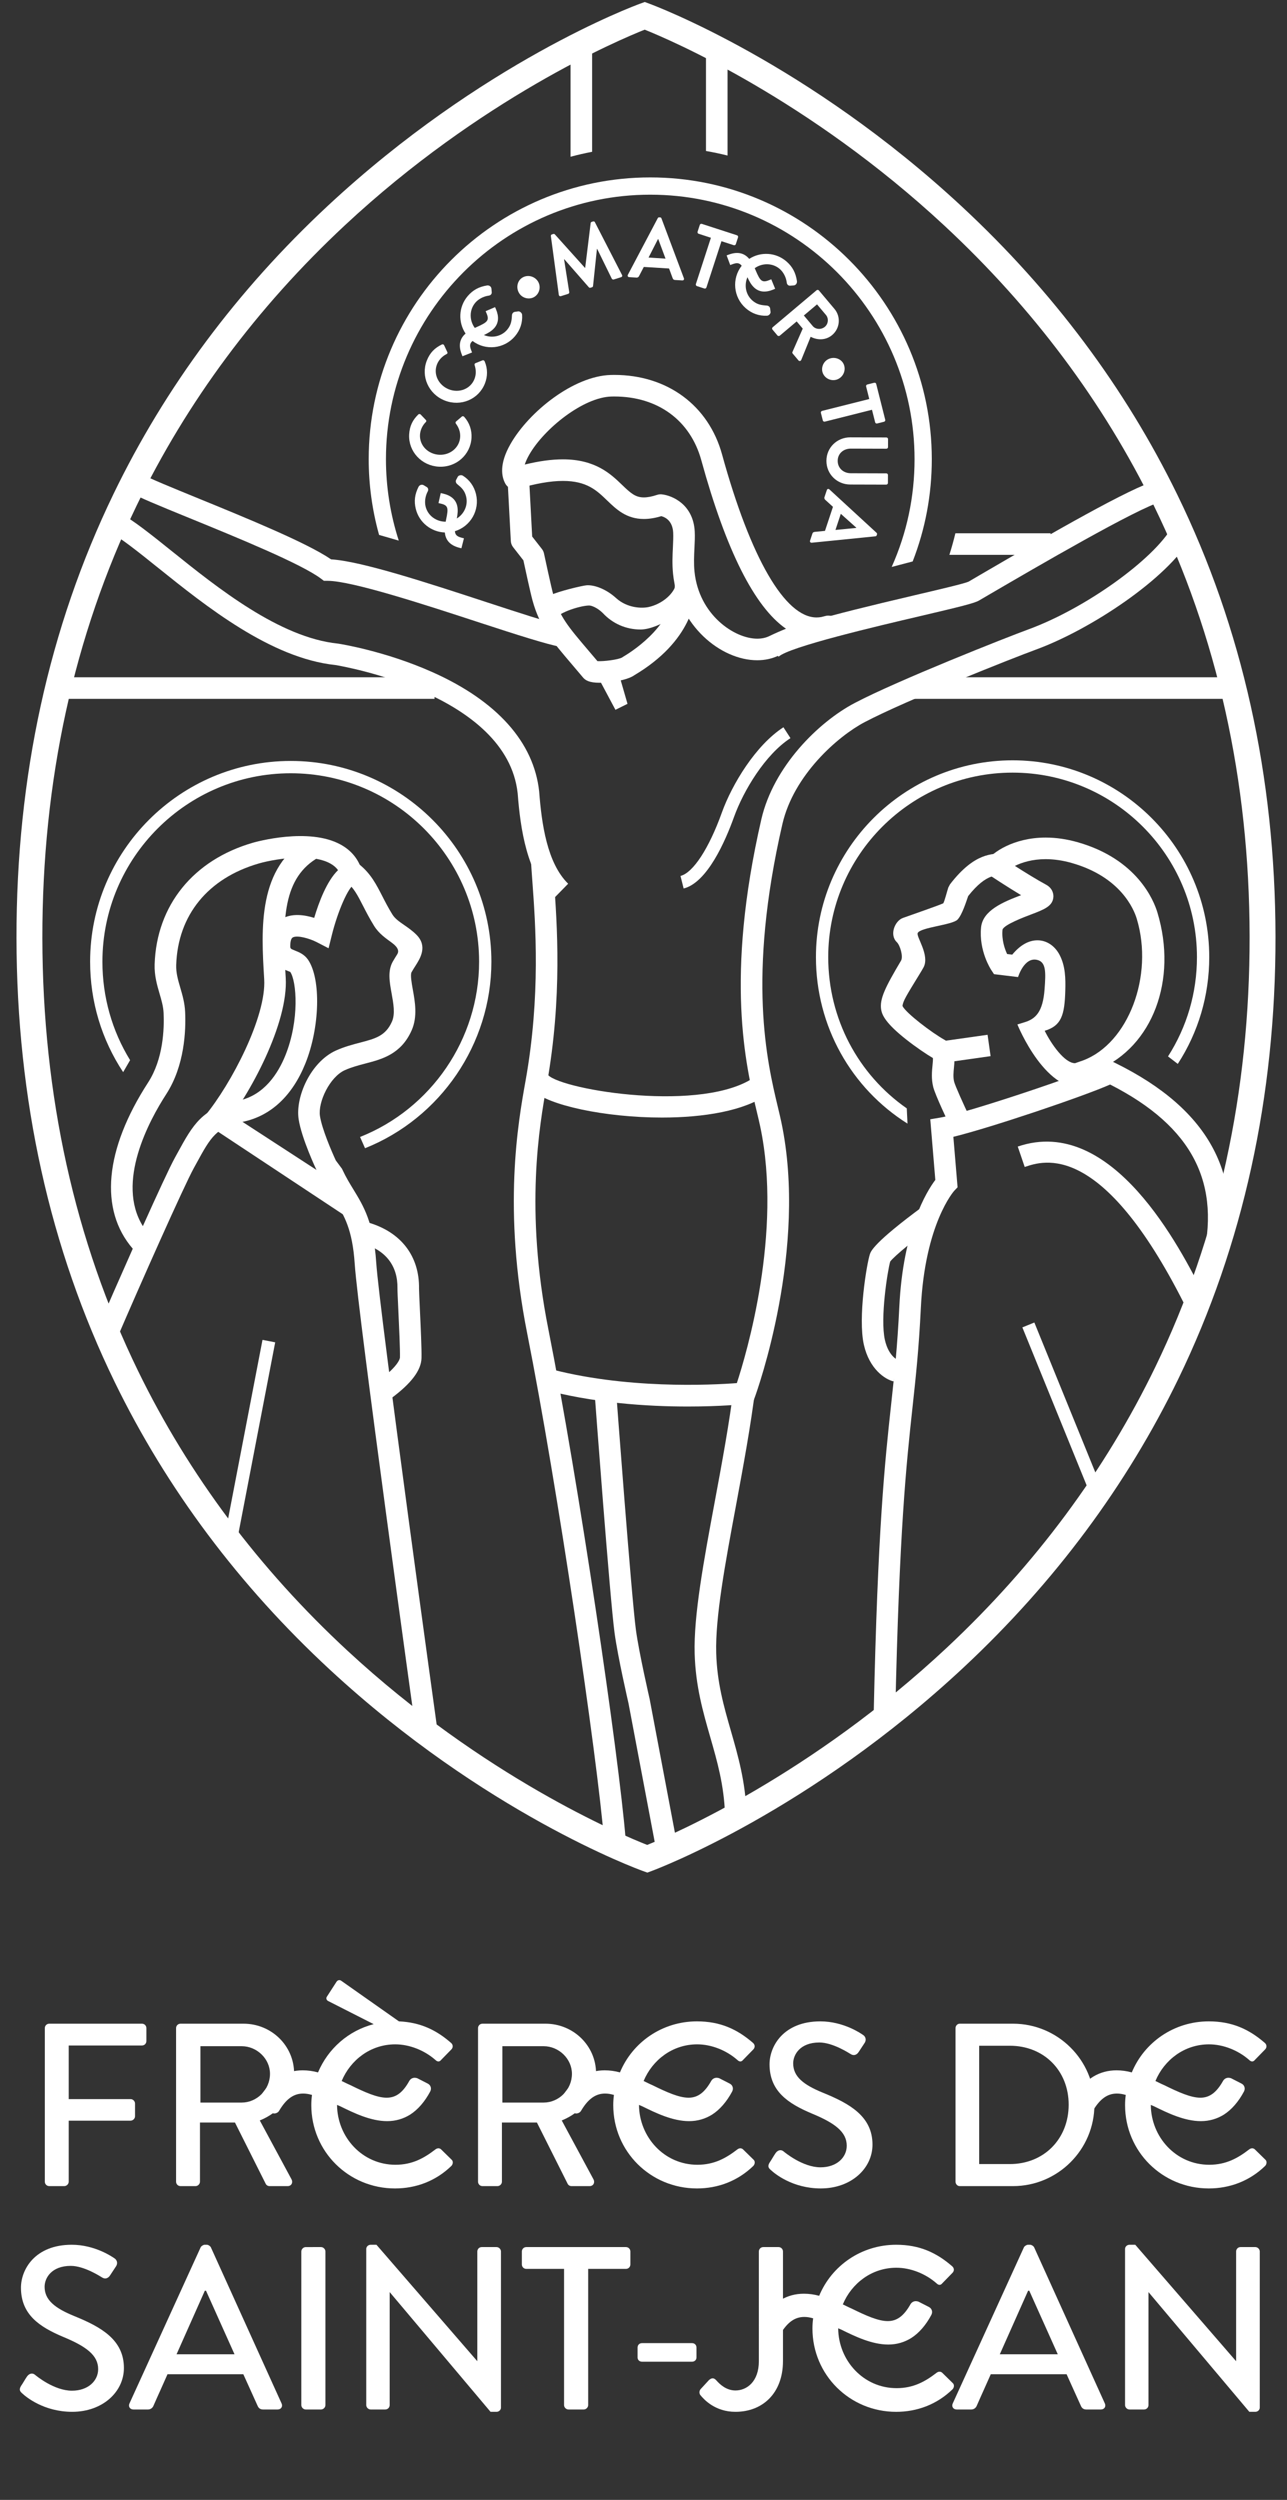<?xml version="1.0" encoding="utf-8"?>
<!-- Generator: Adobe Illustrator 16.0.0, SVG Export Plug-In . SVG Version: 6.00 Build 0)  -->
<!DOCTYPE svg PUBLIC "-//W3C//DTD SVG 1.1//EN" "http://www.w3.org/Graphics/SVG/1.1/DTD/svg11.dtd">
<svg version="1.1" id="Calque_1" xmlns="http://www.w3.org/2000/svg" xmlns:xlink="http://www.w3.org/1999/xlink" x="0px" y="0px"
	 width="192.76px" height="374.17px" viewBox="0 0 192.76 374.17" enable-background="new 0 0 192.76 374.17" xml:space="preserve">
<rect x="0" y="0" width="192.76" height="374.17" fill="#333333" stroke="none"/>
<g>
	<g>
		<g>
			<path fill="#FFFFFF" d="M102.391,132.984l-0.469-1.879c1.885-0.47,4.256-4.097,6.186-9.462c1.539-4.281,5.084-10.111,9.23-12.789
				l1.053,1.628c-3.77,2.436-7.027,7.831-8.461,11.816C108.631,125.911,105.924,132.104,102.391,132.984z"/>
			<g>
				<path fill="#FFFFFF" d="M73.598,143.946c0-16.569-13.481-30.051-30.051-30.051c-16.568,0-30.049,13.481-30.049,30.051
					c0,5.97,1.73,11.665,4.947,16.527l1.039-1.794c-2.698-4.388-4.145-9.446-4.145-14.733c0-15.556,12.653-28.209,28.207-28.209
					c15.555,0,28.211,12.653,28.211,28.209c0,11.609-7.205,22.018-17.828,26.229l0.744,1.685
					C65.952,167.356,73.598,156.289,73.598,143.946z"/>
			</g>
			<g>
				<path fill="#FFFFFF" d="M181.113,143.256c0-16.241-13.211-29.456-29.451-29.456c-16.242,0-29.455,13.215-29.455,29.456
					c0,10.353,5.293,19.631,13.713,24.921l-0.109-2.28c-7.258-5.054-11.764-13.391-11.764-22.641
					c0-15.228,12.387-27.614,27.615-27.614c15.225,0,27.611,12.387,27.611,27.614c0,5.334-1.494,10.431-4.334,14.862l1.463,1.122
					C179.488,154.482,181.113,148.999,181.113,143.256z"/>
			</g>
			
				<rect x="36.516" y="200.452" transform="matrix(0.982 0.189 -0.189 0.982 41.343 -3.2)" fill="#FFFFFF" width="1.936" height="30.29"/>
			
				<rect x="145.532" y="209.978" transform="matrix(0.377 0.926 -0.926 0.377 294.493 -15.978)" fill="#FFFFFF" width="27.187" height="1.937"/>
			<g>
				<rect x="9.688" y="101.371" fill="#FFFFFF" width="55.393" height="3.229"/>
				<rect x="136.516" y="101.371" fill="#FFFFFF" width="47.246" height="3.229"/>
				<g>
					<path fill="#FFFFFF" d="M157.352,79.819h-14.258c-0.264,1.088-0.563,2.166-0.902,3.229h15.16V79.819z"/>
					<path fill="#FFFFFF" d="M108.969,7.547h-3.23v15.052c1.09,0.192,2.168,0.415,3.23,0.682V7.547z"/>
					<path fill="#FFFFFF" d="M88.684,7.111h-3.229v16.349c1.061-0.284,2.139-0.53,3.229-0.739V7.111z"/>
				</g>
				<path fill="#FFFFFF" d="M116.621,98.288l-2.236-2.329c1.826-1.755,9.061-3.692,22.645-6.876
					c3.471-0.813,7.402-1.734,8.033-2.022l1.67-0.978c10.85-6.328,22.734-13.161,26.428-14.132l0.82,3.123
					c-3.576,0.942-19.025,9.95-25.621,13.798l-1.725,1.007c-0.713,0.415-2.75,0.913-8.867,2.348
					C131.402,93.717,118.156,96.821,116.621,98.288z"/>
				<path fill="#FFFFFF" d="M108.592,271.584c-0.158-4.432-1.16-7.916-2.221-11.607c-1.076-3.742-2.189-7.609-2.328-12.459
					c-0.164-5.697,1.369-13.938,2.992-22.662c1.088-5.842,2.213-11.883,2.912-17.566l3.203,0.395
					c-0.711,5.783-1.844,11.873-2.939,17.764c-1.592,8.549-3.094,16.625-2.941,21.979c0.127,4.439,1.137,7.945,2.203,11.658
					c1.068,3.715,2.174,7.557,2.346,12.387L108.592,271.584z"/>
				<path fill="#FFFFFF" d="M83.843,96.783c-1.661-0.256-6.562-1.813-11.839-3.541c-8.132-2.662-19.266-6.309-22.955-6.309h-0.54
					l-0.43-0.323c-2.965-2.229-12.626-6.177-19.683-9.059c-4.863-1.984-7.662-3.14-8.672-3.764l1.7-2.746
					c0.829,0.513,4.405,1.974,8.192,3.521c7.313,2.988,16.341,6.675,19.973,9.16c4.512,0.262,14.534,3.543,23.417,6.452
					c4.729,1.549,9.198,3.011,10.596,3.226L83.843,96.783z"/>
				<path fill="#FFFFFF" d="M82.836,134.577c-3.922-3.841-4.891-10.471-5.299-15.816c-1.586-14.824-26.221-19.046-27.31-19.224
					c-9.675-1.018-19.407-8.824-26.518-14.528c-2.979-2.389-5.551-4.453-7.381-5.435l1.526-2.845
					c2.091,1.121,4.772,3.271,7.875,5.76c6.807,5.463,16.131,12.942,24.874,13.841l0.081,0.011c0.283,0.043,7.031,1.11,14.104,4.271
					c9.656,4.313,15.176,10.488,15.965,17.855c0.367,4.831,1.188,10.717,4.342,13.804L82.836,134.577z"/>
				<path fill="#FFFFFF" d="M90.492,275.605c-1.028-12.688-7.029-53.359-11.53-76.021c-3.692-18.581-1.366-31.574-0.247-37.817
					c2.275-12.707,1.488-23.457,1.018-29.881c-0.082-1.101-0.153-2.083-0.201-2.938l3.225-0.18c0.048,0.839,0.117,1.801,0.197,2.882
					c0.48,6.574,1.287,17.577-1.061,30.684c-1.081,6.051-3.336,18.639,0.236,36.619c4.518,22.756,10.548,63.625,11.582,76.391
					L90.492,275.605z"/>
				<path fill="#FFFFFF" d="M99.416,276.531"/>
				<path fill="#FFFFFF" d="M95.535,255.418"/>
				<path fill="#FFFFFF" d="M96.954,280.281l-0.667-0.24c-0.957-0.348-23.734-8.713-46.871-30.127
					c-13.599-12.582-24.441-27.064-32.229-43.043c-9.73-19.968-14.684-42.326-14.717-66.449
					c-0.033-24.127,4.855-46.497,14.533-66.493c7.742-16.002,18.545-30.514,32.107-43.135C72.192,9.319,94.943,0.889,95.9,0.541
					l0.667-0.244l0.665,0.247c0.959,0.354,23.73,8.898,46.861,30.4c13.598,12.637,24.439,27.131,32.227,43.076
					c9.732,19.931,14.684,42.184,14.717,66.138c0.033,23.958-4.857,46.223-14.531,66.18c-7.742,15.967-18.545,30.49-32.105,43.164
					c-23.076,21.566-45.823,30.176-46.781,30.531L96.954,280.281z M96.56,4.44c-3.933,1.562-24.566,10.316-44.921,29.295
					C38.457,46.028,27.964,60.148,20.449,75.704c-9.389,19.44-14.135,41.215-14.104,64.713c0.032,23.531,4.854,45.319,14.324,64.757
					c7.577,15.545,18.133,29.641,31.379,41.898c20.398,18.877,40.957,27.521,44.887,29.066c3.928-1.592,24.566-10.506,44.93-29.572
					c13.186-12.346,23.678-26.479,31.193-42.006c9.391-19.401,14.135-41.068,14.102-64.396c-0.031-23.363-4.85-45.046-14.322-64.443
					c-7.576-15.518-18.135-29.627-31.381-41.938C121.051,14.817,100.484,6.014,96.56,4.44z"/>
				<path fill="#FFFFFF" d="M97.039,25.172"/>
				<path fill="#FFFFFF" d="M103.02,210.521c-6.003,0-14.281-0.508-22.135-2.689l0.865-3.109
					c11.741,3.258,24.904,2.574,28.611,2.291c1.426-4.342,6.854-22.538,3.5-38.407c-0.135-0.641-0.307-1.354-0.496-2.15
					c-1.678-7.021-4.799-20.092,0.67-43.847c1.813-7.859,8.516-14.523,13.977-17.389c6.445-3.385,22.754-9.827,26.023-11.021
					c8.48-3.102,18.758-10.445,21.561-15.406l2.813,1.588c-3.502,6.197-15.07,13.855-23.266,16.851
					c-3.229,1.18-19.314,7.529-25.631,10.848c-4.031,2.115-10.641,7.922-12.328,15.255c-5.301,23.016-2.295,35.606-0.678,42.371
					c0.197,0.827,0.375,1.567,0.514,2.232c4.014,18.994-3.627,40.252-3.953,41.149l-0.346,0.943l-1,0.107
					C111.418,210.17,108.002,210.521,103.02,210.521z"/>
				<path fill="#FFFFFF" d="M99.148,167.27c-8.52,0-17.168-1.852-19.353-4.092l2.311-2.255c2.193,2.246,23.394,5.721,31.036,0.202
					l1.891,2.618C111.512,166.285,105.365,167.27,99.148,167.27z"/>
				<path fill="#FFFFFF" d="M106.129,255.576"/>
				<path fill="#FFFFFF" d="M134.086,256.512l-3.227-0.07c0.604-27.768,1.672-37.59,2.613-46.256
					c0.496-4.58,0.928-8.537,1.223-14.592c0.557-11.541,4.072-17.237,5.393-18.989l-0.756-9.078l1.465-0.246
					c3.982-0.667,22.172-6.792,24.721-8.172l0.732-0.396l0.748,0.368c14.336,7.041,19.609,17.131,16.119,30.847l-3.131-0.795
					c3.043-11.955-1.316-20.492-13.717-26.808c-4.094,1.809-17.873,6.459-23.48,7.829l0.631,7.553l-0.5,0.524
					c-0.035,0.038-4.391,4.906-5,17.519c-0.299,6.152-0.754,10.346-1.238,14.783C135.748,219.135,134.689,228.883,134.086,256.512z"
					/>
				<path fill="#FFFFFF" d="M178.201,196.768c-0.213-0.389-0.502-0.957-0.859-1.662c-12.324-24.374-21.01-21.411-23.865-20.438
					l-1.043-3.057c14.189-4.842,24.428,15.39,27.789,22.038c0.338,0.662,0.604,1.197,0.805,1.561L178.201,196.768z"/>
				<path fill="#FFFFFF" d="M133.818,206.76c-1.258-0.311-3.604-1.82-4.436-5.504c-0.898-4.037,0.424-12.08,0.91-13.548
					c0.145-0.424,0.574-1.721,7.99-7.175l1.912,2.602c-2.891,2.128-6.279,4.877-6.867,5.692c-0.389,1.367-1.52,8.469-0.793,11.723
					c0.582,2.582,2.043,3.07,2.104,3.09L133.818,206.76z"/>
				
					<rect x="143.055" y="153.505" transform="matrix(0.14 0.99 -0.99 0.14 279.856 -8.235)" fill="#FFFFFF" width="3.229" height="7.07"/>
				<path fill="#FFFFFF" d="M142.436,168.861c-0.391-0.814-2.355-4.944-2.662-6.162c-0.307-1.217-0.195-2.358-0.105-3.272
					c0.031-0.335,0.08-0.812,0.059-1.064c-0.9-0.52-2.551-1.631-4.021-2.792c-3.014-2.378-3.568-3.596-3.719-4.391
					c-0.307-1.648,0.654-3.499,2.963-7.393c0.363-0.612-0.145-2.307-0.627-2.768c-1.158-1.105-0.283-3.201,0.908-3.626
					c1.191-0.426,5.316-1.857,6.043-2.189c0.189-0.281,0.543-1.713,0.758-2.368l0.254-0.476c3.75-4.877,6.457-4.505,7.908-4.652
					c0.105-0.01,0.199-0.02,0.289-0.032l0.461,3.196c-0.127,0.019-0.27,0.033-0.424,0.049c-1.018,0.103-2.709-0.371-5.516,3.202
					c-0.279,0.79-0.898,2.797-1.594,3.521c-0.775,0.807-5.611,1.159-5.965,2.017c-0.232,0.566,1.826,3.304,0.885,5.114
					c-0.133,0.255-0.367,0.637-0.689,1.165c-1.844,3.007-2.42,3.914-2.469,4.641c0.512,1.049,4.385,3.994,6.271,5.043
					c1.744,0.97,1.559,2.861,1.438,4.115c-0.072,0.735-0.145,1.498,0.023,2.168c0.152,0.604,1.361,3.304,2.443,5.562
					L142.436,168.861z"/>
				<path fill="#FFFFFF" d="M163.006,162.686c-6.242,1.556-10.627-9.354-10.627-9.354s0.75-0.217,1.029-0.313
					c1.695-0.5,2.791-1.537,3.043-4.957c0.189-2.552,0.24-4.057-1.098-4.387c-1.961-0.486-2.873,2.567-2.873,2.567l-3.602-0.435
					l-0.412-0.622c-0.076-0.116-1.873-2.88-1.527-6.377c0.256-2.568,3.373-3.829,5.996-4.823c-2.221-1.339-4.521-2.86-4.652-2.946
					l-1.357-0.897l0.908-1.351c0.754-1.119,3.893-3.429,8.781-3.429c1.557,0,3.176,0.236,4.813,0.704
					c8.881,2.533,11.371,8.689,11.924,10.514c3.051,10.107-0.746,20.089-8.85,23.51C164.502,160.09,164.563,162.297,163.006,162.686
					z M156.467,154.282c0.967,1.967,2.986,4.853,4.549,4.853l1.215-0.422c6.756-2.545,10.609-12.655,8.027-21.196
					c-0.43-1.432-2.41-6.26-9.717-8.344c-1.348-0.386-2.668-0.58-3.926-0.58c-2.012,0-3.566,0.496-4.611,1.011
					c1.41,0.898,3.305,2.076,4.656,2.803c1.104,0.593,1.129,1.56,1.111,1.841c-0.092,1.398-1.416,1.899-3.424,2.657
					c-0.982,0.371-3.975,1.503-4.195,2.236c-0.15,1.535,0.336,2.901,0.686,3.652l0.768,0.092c1.188-1.426,2.457-2.146,3.781-2.146
					c1.352,0,2.584,0.809,3.299,2.161c0.896,1.693,0.916,3.579,0.867,5.369C159.451,151.982,158.955,153.535,156.467,154.282z"/>
				<g>
					<path fill="#FFFFFF" d="M58.561,209.314l-1.936-2.586l0.089-0.066c3.126-2.318,3.189-3.428,3.189-3.473
						c0.032-1.221-0.129-4.648-0.245-7.15c-0.088-1.869-0.134-2.863-0.127-3.207c0.053-3.381-1.758-5.712-5.229-6.735l0.91-3.099
						c4.873,1.435,7.623,5.037,7.548,9.886c-0.004,0.26,0.061,1.654,0.123,3.002c0.127,2.695,0.283,6.049,0.248,7.383
						c-0.045,1.818-1.516,3.775-4.492,5.986L58.561,209.314z"/>
					<polygon fill="#FFFFFF" points="51.424,181.8 32.385,169.208 34.145,166.5 52.538,178.448 					"/>
					<path fill="#FFFFFF" d="M17.449,200.5l-2.968-1.273c1.364-3.176,3.395-7.816,5.404-12.327
						c-5.032-5.827-4.224-14.815,2.302-24.884c2.271-3.506,2.425-8.025,2.315-10.408c-0.044-0.963-0.313-1.89-0.601-2.871
						c-0.372-1.275-0.796-2.721-0.74-4.41c0.29-8.826,5.805-15.629,14.752-18.201c0.336-0.097,8.35-2.355,13.133,0.301
						c1.619,0.897,2.688,2.229,3.18,3.955l0.469,1.646l-1.67,0.372c-0.836,0.36-2.432,3.961-3.322,7.55l-0.491,1.983l-1.813-0.938
						c-1.031-0.526-2.895-1.069-3.559-0.678c-0.29,0.171-0.35,0.769-0.361,1.106c-0.018,0.57-0.018,0.57,0.689,0.849
						c0.595,0.235,1.41,0.556,1.97,1.375c1.962,2.872,1.777,10.124-0.397,15.521c-1.953,4.847-5.189,7.868-9.361,8.735
						c-4.016,0.835-4.768,2.211-7,6.291l-0.355,0.647C27.56,177.5,20.993,192.24,17.449,200.5z M45.033,128.36
						c-2.5,0-5.051,0.53-6.229,0.869c-7.645,2.197-12.17,7.738-12.414,15.202c-0.041,1.175,0.275,2.256,0.61,3.399
						c0.327,1.122,0.667,2.281,0.728,3.632c0.127,2.767-0.07,8.048-2.833,12.312c-2.548,3.931-7.571,13.18-3.498,19.749
						c2.134-4.744,4.034-8.853,4.797-10.237l0.352-0.642c2.386-4.361,3.7-6.763,9.178-7.903c3.87-0.806,5.955-4.131,7.021-6.781
						c2.133-5.289,1.683-11.094,0.729-12.488c-0.035-0.016-0.309-0.125-0.489-0.195c-0.917-0.361-2.821-1.111-2.733-3.953
						c0.069-2.224,1.101-3.289,1.953-3.79c1.516-0.892,3.441-0.593,4.854-0.15c0.705-2.367,1.897-5.526,3.571-7.146
						c-0.285-0.392-0.666-0.72-1.149-0.987C48.289,128.587,46.671,128.36,45.033,128.36z"/>
				</g>
				<g>
					<path fill="#FFFFFF" d="M97.391,26.554c-23.252,0-42.17,18.919-42.17,42.173c0,3.819,0.522,7.633,1.556,11.337l2.948,0.853
						c-1.274-3.946-1.92-8.044-1.92-12.189c0-21.829,17.758-39.589,39.586-39.589c21.826,0,39.586,17.76,39.586,39.589
						c0,5.628-1.152,11.05-3.426,16.13l3.145-0.824c1.9-4.874,2.863-10.023,2.863-15.306
						C139.559,45.473,120.643,26.554,97.391,26.554z"/>
				</g>
				<path fill="#FFFFFF" d="M98.38,277.383l-4.245-22.436c-0.051-0.223-1.607-6.98-2.09-10.547
					c-0.692-5.129-2.895-34.658-2.986-35.912l3.219-0.24c0.023,0.307,2.287,30.686,2.968,35.721
					c0.462,3.418,2.034,10.248,2.05,10.314l4.257,22.498L98.38,277.383z"/>
			</g>
			<path fill="#FFFFFF" d="M62.367,259.762c-0.357-2.563-8.725-62.859-9.238-70.582c-0.348-5.201-1.559-7.182-2.959-9.474
				c-0.568-0.93-1.155-1.89-1.728-3.1l-0.997-1.389c-0.092-0.194-2.275-4.818-2.715-7.688c-0.516-3.361,1.811-8.59,5.583-10.29
				c1.274-0.573,2.521-0.9,3.622-1.187c2.299-0.602,3.819-0.999,4.774-3.155c0.499-1.134,0.218-2.693-0.055-4.201
				c-0.315-1.735-0.609-3.375,0.172-4.763c0.231-0.411,0.472-0.777,0.679-1.115c0.251-0.408,0.2-0.963-0.791-1.695
				c-0.892-0.661-1.946-1.347-2.699-2.564c-0.68-1.1-1.189-2.091-1.635-2.965c-0.814-1.59-1.4-2.737-2.559-3.672l2.03-2.511
				c1.69,1.364,2.521,2.991,3.402,4.711c0.439,0.86,0.895,1.749,1.506,2.737c0.399,0.645,1.044,1.09,1.79,1.605
				c0.571,0.395,1.218,0.842,1.805,1.428c1.742,1.731,0.572,3.565-0.127,4.663c-0.185,0.287-0.387,0.604-0.586,0.959
				c-0.213,0.379,0.021,1.668,0.189,2.608c0.324,1.8,0.729,4.039-0.168,6.08c-1.588,3.582-4.416,4.321-6.912,4.974
				c-1.025,0.268-2.085,0.544-3.114,1.008c-2.253,1.015-4.032,4.785-3.715,6.857c0.293,1.921,1.754,5.318,2.374,6.65l0.93,1.249
				l0.07,0.149c0.52,1.117,1.082,2.039,1.628,2.93c1.556,2.546,3.025,4.952,3.425,10.944c0.508,7.609,9.129,69.727,9.216,70.354
				L62.367,259.762z"/>
			<path fill="#FFFFFF" d="M33.204,169.05l-2.49-2.054c3.927-4.761,9.195-14.837,8.856-20.436
				c-0.457-7.519-1.023-16.875,6.706-21.133l1.558,2.828c-5.514,3.038-5.568,9.421-5.041,18.108
				C43.2,153.09,37.486,163.859,33.204,169.05z"/>
			<path fill="#FFFFFF" d="M82.752,89.084"/>
			<polygon fill="#FFFFFF" points="92.176,106.241 89.357,100.953 92.457,100.057 93.984,105.345 			"/>
			<g>
				<path fill="#FFFFFF" d="M89.793,102.191c-1.56,0-2.131-0.377-2.488-0.807c-0.593-0.705-1.141-1.351-1.646-1.944
					c-3.104-3.643-4.813-5.65-5.888-9.523c-0.325-1.165-1.124-4.857-1.378-6.045l-1.545-1.98c-0.204-0.261-0.322-0.578-0.34-0.908
					l-0.535-10.076l3.225-0.172l0.508,9.571l1.463,1.871c0.149,0.194,0.254,0.419,0.305,0.657c0.012,0.049,1.055,4.944,1.408,6.217
					c0.884,3.188,2.248,4.788,5.234,8.295c0.428,0.5,0.881,1.033,1.365,1.609c0.92,0.06,3.139-0.22,3.697-0.551
					c0.061-0.049,0.078-0.059,0.145-0.099c1.853-1.097,7.891-5.131,7.744-10.978l3.227-0.083c0.063,2.459-0.717,8.712-9.253,13.797
					c-0.895,0.635-2.497,0.924-3.711,1.056C90.729,102.163,90.223,102.191,89.793,102.191z"/>
				<path fill="#FFFFFF" d="M95.951,94.221c-2.167,0-4.164-0.852-5.662-2.459c-0.148-0.148-0.932-0.895-1.835-1.109
					c-0.701-0.167-4.088,0.656-5.383,1.915l-0.646-3.475c1.26-0.607,4.79-1.438,5.419-1.489c1.115-0.09,2.895,0.52,4.424,1.907
					c1.676,1.521,3.869,1.572,4.888,1.344c1.883-0.42,3.589-1.786,4.06-3.251l3.075,0.988
					C103.465,91.156,98.577,94.221,95.951,94.221z"/>
			</g>
			<path fill="#FFFFFF" d="M113.408,98.823L113.408,98.823c-5.457,0-11.822-5.203-12.603-12.948
				c-0.146-1.44-0.078-2.803-0.019-4.005c0.037-0.787,0.072-1.531,0.041-2.154c-0.096-1.807-1.232-2.319-1.779-2.46
				c-0.947,0.285-1.807,0.423-2.617,0.423c-2.622,0-4.144-1.468-5.486-2.761c-1.566-1.511-3.045-2.936-6.633-2.936
				c-1.85,0-4.122,0.395-6.751,1.176c-0.729,0.216-1.505-0.104-1.872-0.766c-0.588-1.062-0.932-2.953,0.766-5.927
				c2.785-4.876,9.486-10.194,15.025-10.342c0.176-0.005,0.35-0.008,0.525-0.008c7.938,0,14.121,4.563,16.143,11.91
				c4.266,15.503,9.424,24.394,14.152,24.392c0.232,0,0.469-0.021,0.705-0.062c0.439-0.115,0.689-0.174,0.689-0.174
				c0.84-0.19,1.691,0.318,1.916,1.156c0.227,0.837-0.248,1.701-1.074,1.96c-0.271,0.084-0.547,0.155-0.818,0.209
				c-1.188,0.316-4.148,1.179-7.098,2.611C115.658,98.586,114.578,98.823,113.408,98.823z M98.938,73.982
				c0.053,0,0.107,0.003,0.16,0.008c1.62,0.163,4.74,1.534,4.955,5.555c0.041,0.786,0,1.61-0.043,2.483
				c-0.055,1.143-0.113,2.323,0.008,3.521c0.652,6.469,5.967,10.045,9.391,10.045l0,0c0.676,0,1.281-0.127,1.803-0.381
				c0.852-0.413,1.697-0.782,2.51-1.106c-4.715-3.267-8.967-11.711-12.686-25.226c-1.643-5.971-6.514-9.537-13.029-9.537
				c-0.146,0-0.292,0.003-0.439,0.006c-4.19,0.113-10.059,4.777-12.307,8.717c-0.331,0.58-0.54,1.065-0.664,1.465
				c2.139-0.523,4.023-0.779,5.717-0.779c4.892,0,7.193,2.22,8.875,3.84c1.266,1.221,1.984,1.857,3.244,1.857
				c0.561,0,1.232-0.129,1.993-0.384C98.59,74.01,98.762,73.982,98.938,73.982z"/>
		</g>
		<g>
			<path fill="#FFFFFF" d="M63.786,62.862l-0.778-0.815c-0.099-0.106-0.254-0.114-0.364-0.006c-0.835,0.819-1.298,1.722-1.364,3
				c-0.13,2.531,1.854,4.678,4.449,4.811c2.594,0.137,4.761-1.796,4.891-4.327c0.06-1.126-0.287-2.234-1.1-3.141
				c-0.086-0.094-0.252-0.127-0.35-0.03l-0.87,0.739c-0.081,0.074-0.103,0.213-0.017,0.319c0.414,0.554,0.678,1.214,0.641,1.974
				c-0.084,1.619-1.521,2.764-3.143,2.682c-1.635-0.087-2.961-1.361-2.879-2.981c0.037-0.708,0.359-1.401,0.868-1.909
				C63.879,63.081,63.885,62.955,63.786,62.862z"/>
			<path fill="#FFFFFF" d="M72.625,57.406c0.415-1.05,0.442-2.212-0.039-3.329c-0.053-0.115-0.199-0.201-0.324-0.141l-1.06,0.425
				c-0.102,0.044-0.164,0.168-0.116,0.296c0.215,0.658,0.255,1.369-0.025,2.075c-0.596,1.511-2.322,2.137-3.834,1.541
				c-1.521-0.601-2.371-2.232-1.775-3.741c0.261-0.661,0.787-1.216,1.43-1.534c0.135-0.056,0.181-0.175,0.117-0.296l-0.478-1.019
				c-0.06-0.133-0.204-0.191-0.343-0.123c-1.055,0.511-1.78,1.219-2.251,2.409c-0.932,2.358,0.264,5.026,2.681,5.979
				C69.023,60.904,71.693,59.764,72.625,57.406z"/>
			<path fill="#FFFFFF" d="M80.102,44.394c0.76-0.528,0.947-1.592,0.428-2.337c-0.543-0.777-1.612-0.982-2.371-0.454
				c-0.718,0.498-0.898,1.572-0.356,2.349C78.318,44.699,79.382,44.892,80.102,44.394z"/>
			<path fill="#FFFFFF" d="M88.193,42.998c0.061,0.062,0.141,0.104,0.25,0.069L88.66,43c0.109-0.035,0.162-0.119,0.164-0.203
				l0.58-5.533c0,0,0.025-0.008,0.039-0.011l2.192,4.469c0.051,0.08,0.18,0.148,0.288,0.113l1.1-0.347
				c0.159-0.05,0.22-0.191,0.129-0.354l-4.051-7.873c-0.043-0.094-0.143-0.158-0.276-0.116l-0.194,0.061
				c-0.107,0.033-0.152,0.104-0.165,0.188l-0.819,6.685c-0.012,0.003-0.012,0.003-0.037,0.011l-4.504-5.006
				c-0.061-0.063-0.147-0.091-0.244-0.059l-0.195,0.06c-0.131,0.042-0.176,0.151-0.158,0.255l1.184,8.774
				c0.032,0.182,0.164,0.263,0.322,0.212l1.088-0.343c0.108-0.034,0.174-0.163,0.157-0.254l-0.776-4.914
				c0.012-0.004,0.037-0.012,0.037-0.012L88.193,42.998z"/>
			<path fill="#FFFFFF" d="M98.867,32.536l-0.127-0.008c-0.115-0.007-0.182,0.054-0.225,0.129l-4.475,8.474
				c-0.086,0.164,0.004,0.339,0.193,0.351l1.104,0.067c0.2,0.013,0.322-0.109,0.382-0.235l0.706-1.36l3.785,0.234l0.532,1.437
				c0.078,0.187,0.161,0.271,0.353,0.282l1.101,0.067c0.189,0.012,0.302-0.15,0.235-0.324l-3.359-8.957
				C99.039,32.61,98.993,32.543,98.867,32.536z M97.136,38.552l1.416-2.772l0.037,0.002l1.09,2.928L97.136,38.552z"/>
			<path fill="#FFFFFF" d="M104.379,42.823l1.121,0.363c0.119,0.04,0.264-0.036,0.305-0.158l2.252-6.926l1.846,0.598
				c0.133,0.045,0.266-0.034,0.305-0.159l0.33-1.012c0.039-0.124-0.021-0.267-0.152-0.311l-5.27-1.71
				c-0.133-0.043-0.266,0.036-0.307,0.158l-0.328,1.015c-0.041,0.122,0.02,0.265,0.152,0.308l1.844,0.599l-2.252,6.926
				C104.186,42.637,104.258,42.784,104.379,42.823z"/>
			<path fill="#FFFFFF" d="M118.727,52.921l0.859,1.018c0.137,0.167,0.354,0.1,0.426-0.077l1.404-3.453
				c1.059,0.551,2.303,0.514,3.215-0.255c1.182-0.995,1.334-2.748,0.354-3.912l-2.338-2.773c-0.09-0.106-0.244-0.109-0.344-0.025
				l-6.574,5.538c-0.1,0.084-0.123,0.237-0.033,0.344l0.75,0.891c0.082,0.098,0.246,0.109,0.346,0.025l2.531-2.132l0.908,1.075
				l-1.545,3.506C118.662,52.744,118.654,52.833,118.727,52.921z M122.371,45.557l1.332,1.58c0.434,0.515,0.371,1.329-0.154,1.773
				c-0.557,0.469-1.389,0.406-1.822-0.108l-1.332-1.58L122.371,45.557z"/>
			<path fill="#FFFFFF" d="M124.068,53.75c-0.816,0.401-1.168,1.421-0.783,2.205c0.408,0.831,1.43,1.176,2.248,0.776
				c0.85-0.417,1.213-1.442,0.807-2.273C125.953,53.673,124.92,53.333,124.068,53.75z"/>
			<path fill="#FFFFFF" d="M122.947,61.793l0.291,1.143c0.029,0.122,0.172,0.205,0.297,0.174l7.066-1.778l0.475,1.879
				c0.033,0.136,0.17,0.206,0.297,0.174l1.033-0.259c0.125-0.033,0.215-0.159,0.18-0.294l-1.354-5.372
				c-0.033-0.135-0.172-0.203-0.297-0.173l-1.033,0.261c-0.125,0.03-0.213,0.158-0.18,0.293l0.473,1.881l-7.066,1.777
				C123.004,61.531,122.918,61.671,122.947,61.793z"/>
			<path fill="#FFFFFF" d="M132.988,72.294l0.004-1.203c0-0.14-0.117-0.241-0.246-0.241l-5.326-0.018
				c-1.09-0.003-1.957-0.753-1.955-1.856c0.002-1.103,0.873-1.834,1.977-1.831l5.313,0.016c0.131,0,0.248-0.101,0.248-0.24
				l0.004-1.203c0-0.126-0.117-0.242-0.246-0.242l-5.404-0.018c-1.973-0.005-3.576,1.523-3.58,3.515
				c-0.004,2.002,1.588,3.541,3.563,3.547l5.404,0.016C132.871,72.535,132.988,72.422,132.988,72.294z"/>
			<path fill="#FFFFFF" d="M121.58,81.232l9.525-0.958c0.086-0.011,0.164-0.04,0.203-0.161l0.041-0.118
				c0.035-0.109-0.006-0.189-0.068-0.251l-7.055-6.49c-0.137-0.126-0.328-0.083-0.387,0.098l-0.352,1.048
				c-0.063,0.191,0.027,0.34,0.135,0.43l1.135,1.031l-1.195,3.598l-1.525,0.148c-0.201,0.027-0.303,0.087-0.363,0.267l-0.348,1.047
				C121.268,81.102,121.395,81.251,121.58,81.232z M125.93,76.904l2.32,2.076l-0.012,0.037l-3.109,0.304L125.93,76.904z"/>
			<path fill="#FFFFFF" d="M77.125,50.332c0.781-0.921,1.154-2.03,1.074-3.211c-0.023-0.308-0.372-0.567-0.602-0.513l-0.526,0.073
				c-0.238,0.068-0.387,0.272-0.395,0.534c-0.044,0.811-0.124,1.438-0.72,2.142c-0.863,1.015-2.275,1.288-3.479,0.792
				c0.561-0.26,1.162-0.588,1.584-1.082c0.625-0.737,0.697-1.679,0.215-2.803l-0.128-0.296l-1.413,0.608l0.127,0.296
				c0.467,1.086,0.148,1.358-1.416,2.057c-0.108,0.047-0.22,0.098-0.338,0.151c-0.826-1.133-0.836-2.692,0.08-3.772
				c0.458-0.54,1.197-0.934,1.951-1.051c0.189-0.016,0.331-0.084,0.42-0.203c0.058-0.077,0.119-0.212,0.084-0.374l-0.036-0.458
				c-0.024-0.298-0.282-0.53-0.636-0.5c-1.258,0.202-2.158,0.697-2.926,1.601c-1.377,1.621-1.443,3.916-0.314,5.602
				c-0.727,0.637-1.176,1.582-0.583,3.094l0.118,0.302l1.434-0.566l-0.117-0.3c-0.273-0.689-0.24-1.066,0.195-1.42
				C72.721,52.512,75.518,52.226,77.125,50.332z"/>
			<path fill="#FFFFFF" d="M113.006,43.088c0.723,0.636,1.664,0.724,2.797,0.259l0.297-0.123l-0.586-1.422l-0.297,0.122
				c-1.096,0.448-1.361,0.127-2.033-1.449c-0.047-0.107-0.096-0.22-0.146-0.336c1.146-0.812,2.705-0.796,3.77,0.137
				c0.531,0.466,0.916,1.209,1.02,1.967c0.014,0.189,0.08,0.333,0.197,0.422c0.076,0.061,0.211,0.124,0.373,0.092l0.457-0.03
				c0.301-0.019,0.535-0.273,0.512-0.628c-0.182-1.26-0.664-2.169-1.557-2.951c-1.598-1.4-3.891-1.504-5.594-0.402
				c-0.627-0.735-1.564-1.198-3.084-0.63l-0.301,0.113l0.539,1.443l0.303-0.115c0.693-0.261,1.07-0.221,1.416,0.218
				c-1.508,1.918-1.266,4.721,0.604,6.356c0.908,0.797,2.01,1.186,3.195,1.125c0.305-0.019,0.57-0.362,0.518-0.593l-0.063-0.529
				c-0.064-0.24-0.266-0.389-0.527-0.4c-0.811-0.059-1.438-0.148-2.129-0.754c-1.004-0.879-1.254-2.295-0.738-3.492
				C112.197,42.053,112.516,42.66,113.006,43.088z"/>
			<path fill="#FFFFFF" d="M71.291,73.947c-0.289-1.173-0.969-2.125-1.971-2.753c-0.266-0.16-0.679-0.031-0.77,0.188l-0.248,0.469
				c-0.086,0.233-0.006,0.473,0.202,0.632c0.628,0.512,1.091,0.944,1.31,1.839c0.318,1.296-0.289,2.599-1.396,3.284
				c0.116-0.607,0.207-1.287,0.051-1.92c-0.23-0.937-0.95-1.549-2.144-1.815l-0.314-0.071l-0.336,1.503l0.313,0.07
				c1.156,0.26,1.191,0.677,0.836,2.354c-0.022,0.113-0.049,0.234-0.073,0.359c-1.401,0.007-2.672-0.898-3.009-2.274
				c-0.169-0.687-0.057-1.516,0.291-2.196c0.099-0.163,0.125-0.317,0.082-0.458c-0.028-0.095-0.1-0.223-0.252-0.291l-0.394-0.237
				c-0.257-0.155-0.595-0.082-0.778,0.224c-0.573,1.135-0.701,2.155-0.418,3.308c0.504,2.064,2.328,3.465,4.352,3.538
				c0.093,0.96,0.594,1.88,2.168,2.286l0.313,0.08l0.381-1.493l-0.312-0.079c-0.72-0.184-1.005-0.433-1.038-0.991
				C70.475,78.794,71.882,76.36,71.291,73.947z"/>
		</g>
	</g>
	<g>
		<path fill="#FFFFFF" d="M21.266,302.895c0.382,0,0.66,0.313,0.66,0.66v1.943c0,0.348-0.278,0.66-0.66,0.66H10.292v8.023h9.272
			c0.348,0,0.66,0.313,0.66,0.66v1.91c0,0.346-0.313,0.658-0.66,0.658h-9.272v9.135c0,0.348-0.313,0.66-0.66,0.66H7.374
			c-0.382,0-0.66-0.313-0.66-0.66v-22.99c0-0.348,0.278-0.66,0.66-0.66H21.266z"/>
		<path fill="#FFFFFF" d="M36.479,302.895c4.168,0,7.571,3.299,7.571,7.432c0,3.195-2.119,5.834-5.14,7.051l4.758,8.82
			c0.243,0.451,0,1.008-0.59,1.008h-2.709c-0.277,0-0.486-0.174-0.556-0.313l-4.619-9.203h-5.244v8.855
			c0,0.348-0.313,0.66-0.66,0.66h-2.258c-0.382,0-0.66-0.313-0.66-0.66v-22.99c0-0.348,0.278-0.66,0.66-0.66H36.479z M30.02,314.701
			h6.182c2.257,0,4.237-1.908,4.237-4.305c0-2.258-1.979-4.133-4.237-4.133H30.02V314.701z"/>
		<path fill="#FFFFFF" d="M59.751,302.547c3.195,0.139,5.591,1.285,7.814,3.23c0.313,0.277,0.313,0.693,0.035,0.973l-1.528,1.563
			c-0.243,0.313-0.556,0.313-0.868,0c-1.632-1.424-3.855-2.328-6.008-2.328c-3.681,0-6.703,2.328-8.022,5.488
			c0.452,0.209,0.903,0.451,1.32,0.625c2.188,1.076,3.994,1.875,5.417,1.875c1.389,0,2.431-0.764,3.404-2.535
			c0.173-0.277,0.451-0.451,0.798-0.451c0.139,0,0.278,0.035,0.382,0.068l1.563,0.799c0.208,0.105,0.382,0.279,0.452,0.521
			c0.069,0.209,0.035,0.451-0.069,0.66c-0.833,1.563-1.875,2.744-3.021,3.473c-1.007,0.625-2.153,0.973-3.438,0.973
			c-2.466,0-4.966-1.215-7.016-2.223l-0.486-0.209c0.035,4.828,3.786,8.961,8.752,8.961c2.535,0,4.307-1.008,5.974-2.293
			c0.313-0.242,0.625-0.207,0.833-0.033l1.598,1.563c0.278,0.242,0.208,0.693-0.035,0.938c-2.361,2.291-5.348,3.369-8.439,3.369
			c-6.946,0-12.537-5.523-12.537-12.469c0-0.521,0.035-1.041,0.104-1.527c-0.486-0.139-0.903-0.209-1.32-0.209
			c-1.424,0-2.535,0.799-3.577,2.535c-0.139,0.277-0.451,0.451-0.764,0.451c-0.139,0-0.313-0.068-0.417-0.139l-1.563-0.799
			c-0.208-0.139-0.348-0.313-0.417-0.555c-0.069-0.209-0.035-0.453,0.069-0.66c0.903-1.529,1.945-2.641,3.126-3.369
			c1.042-0.625,2.223-0.938,3.473-0.938c0.764,0,1.528,0.104,2.292,0.313c1.494-3.543,4.55-6.252,8.335-7.225l-6.841-3.473
			c-0.243-0.139-0.313-0.416-0.174-0.625l1.458-2.258c0.174-0.242,0.452-0.313,0.695-0.139L59.751,302.547z"/>
		<path fill="#FFFFFF" d="M81.703,302.895c4.167,0,7.571,3.299,7.571,7.432c0,3.195-2.119,5.834-5.14,7.051l4.758,8.82
			c0.243,0.451,0,1.008-0.59,1.008h-2.708c-0.278,0-0.486-0.174-0.556-0.313l-4.619-9.203h-5.244v8.855
			c0,0.348-0.313,0.66-0.66,0.66h-2.257c-0.382,0-0.66-0.313-0.66-0.66v-22.99c0-0.348,0.278-0.66,0.66-0.66H81.703z
			 M75.243,314.701h6.182c2.258,0,4.237-1.908,4.237-4.305c0-2.258-1.979-4.133-4.237-4.133h-6.182V314.701z"/>
		<path fill="#FFFFFF" d="M112.789,305.777c0.313,0.277,0.313,0.693,0.034,0.973l-1.528,1.563c-0.242,0.313-0.555,0.313-0.868,0
			c-1.632-1.424-3.854-2.328-6.008-2.328c-3.681,0-6.702,2.328-8.022,5.488c0.452,0.209,0.902,0.451,1.32,0.625
			c2.188,1.076,3.993,1.875,5.417,1.875c1.39,0,2.431-0.799,3.403-2.535c0.174-0.277,0.451-0.451,0.799-0.451
			c0.139,0,0.277,0.035,0.383,0.068l1.563,0.799c0.208,0.105,0.382,0.279,0.451,0.521c0.069,0.209,0.035,0.451-0.069,0.66
			c-0.833,1.563-1.876,2.744-3.021,3.473c-1.007,0.625-2.153,0.973-3.438,0.973c-2.465,0-4.966-1.215-7.015-2.223l-0.486-0.209
			c0.035,4.828,3.785,8.961,8.751,8.961c2.535,0,4.307-1.008,5.974-2.293c0.313-0.242,0.626-0.207,0.834-0.033l1.597,1.563
			c0.278,0.242,0.209,0.693-0.034,0.938c-2.361,2.291-5.349,3.369-8.438,3.369c-6.946,0-12.538-5.523-12.538-12.469
			c0-0.521,0.035-1.041,0.104-1.527c-0.486-0.139-0.903-0.209-1.32-0.209c-1.424,0-2.535,0.799-3.577,2.535
			c-0.139,0.277-0.451,0.451-0.764,0.451c-0.139,0-0.313-0.068-0.417-0.139l-1.563-0.799c-0.208-0.139-0.347-0.313-0.417-0.555
			c-0.069-0.209-0.035-0.453,0.069-0.66c0.903-1.529,1.945-2.641,3.125-3.369c1.042-0.625,2.223-0.938,3.473-0.938
			c0.764,0,1.528,0.104,2.292,0.313c1.875-4.516,6.321-7.641,11.531-7.641C107.892,302.547,110.427,303.729,112.789,305.777z"/>
		<path fill="#FFFFFF" d="M129.288,304.596c0.278,0.174,0.556,0.66,0.208,1.182l-0.867,1.318c-0.278,0.453-0.73,0.66-1.217,0.348
			c-0.242-0.139-2.674-1.736-4.688-1.736c-2.918,0-3.925,1.842-3.925,3.125c0,1.98,1.528,3.195,4.411,4.377
			c4.028,1.633,7.467,3.543,7.467,7.779c0,3.611-3.23,6.564-7.745,6.564c-4.237,0-6.911-2.223-7.467-2.744
			c-0.313-0.277-0.556-0.521-0.208-1.111c0.313-0.451,0.59-0.973,0.902-1.424s0.799-0.59,1.182-0.277
			c0.208,0.172,2.882,2.395,5.557,2.395c2.396,0,3.924-1.457,3.924-3.229c0-2.084-1.806-3.404-5.244-4.828
			c-3.542-1.492-6.32-3.334-6.32-7.361c0-2.709,2.084-6.426,7.605-6.426C126.336,302.547,128.941,304.354,129.288,304.596z"/>
		<path fill="#FFFFFF" d="M151.726,302.895c6.702,0,12.19,5.453,12.19,12.121c0,6.736-5.488,12.189-12.19,12.189h-7.987
			c-0.348,0-0.625-0.313-0.625-0.66v-22.99c0-0.348,0.277-0.66,0.625-0.66H151.726z M146.655,323.906h4.584
			c5.105,0,8.821-3.752,8.821-8.891c0-5.105-3.716-8.822-8.821-8.822h-4.584V323.906z"/>
		<path fill="#FFFFFF" d="M189.445,305.777c0.313,0.277,0.313,0.693,0.035,0.973l-1.528,1.563c-0.243,0.313-0.556,0.313-0.868,0
			c-1.633-1.424-3.855-2.328-6.008-2.328c-3.682,0-6.703,2.328-8.023,5.488c0.452,0.209,0.903,0.451,1.32,0.625
			c2.188,1.076,3.994,1.875,5.418,1.875c1.389,0,2.431-0.799,3.403-2.535c0.173-0.277,0.451-0.451,0.798-0.451
			c0.14,0,0.278,0.035,0.383,0.068l1.563,0.799c0.209,0.105,0.383,0.279,0.451,0.521c0.07,0.209,0.035,0.451-0.068,0.66
			c-0.834,1.563-1.876,2.744-3.021,3.473c-1.008,0.625-2.154,0.973-3.438,0.973c-2.466,0-4.966-1.215-7.016-2.223l-0.486-0.209
			c0.035,4.828,3.786,8.961,8.752,8.961c2.535,0,4.307-1.008,5.974-2.293c0.313-0.242,0.625-0.207,0.833-0.033l1.598,1.563
			c0.278,0.242,0.208,0.693-0.034,0.938c-2.361,2.291-5.349,3.369-8.439,3.369c-6.945,0-12.537-5.523-12.537-12.469
			c0-0.521,0.035-1.041,0.104-1.527c-0.486-0.139-0.902-0.209-1.319-0.209c-1.424,0-2.535,0.799-3.577,2.535
			c-0.139,0.277-0.451,0.451-0.764,0.451c-0.139,0-0.313-0.068-0.417-0.139l-1.563-0.799c-0.208-0.139-0.348-0.313-0.417-0.555
			c-0.069-0.209-0.035-0.453,0.069-0.66c0.903-1.529,1.944-2.641,3.126-3.369c1.041-0.625,2.223-0.938,3.473-0.938
			c0.764,0,1.528,0.104,2.292,0.313c1.876-4.516,6.321-7.641,11.53-7.641C184.549,302.547,187.084,303.729,189.445,305.777z"/>
		<path fill="#FFFFFF" d="M17.168,338.031c0.278,0.174,0.556,0.66,0.208,1.182l-0.868,1.318c-0.278,0.453-0.729,0.66-1.216,0.348
			c-0.243-0.139-2.674-1.736-4.688-1.736c-2.917,0-3.924,1.842-3.924,3.125c0,1.98,1.528,3.195,4.411,4.377
			c4.029,1.633,7.467,3.543,7.467,7.779c0,3.611-3.23,6.564-7.745,6.564c-4.237,0-6.911-2.223-7.467-2.744
			c-0.313-0.277-0.556-0.521-0.208-1.111c0.313-0.451,0.59-0.973,0.903-1.424s0.799-0.59,1.181-0.277
			c0.208,0.172,2.882,2.395,5.557,2.395c2.396,0,3.924-1.457,3.924-3.229c0-2.084-1.806-3.404-5.244-4.828
			c-3.542-1.492-6.32-3.334-6.32-7.361c0-2.709,2.083-6.426,7.605-6.426C14.216,335.982,16.821,337.789,17.168,338.031z"/>
		<path fill="#FFFFFF" d="M30.992,335.982c0.174,0,0.486,0.174,0.59,0.383l10.592,23.371c0.208,0.453-0.069,0.904-0.59,0.904h-2.188
			c-0.417,0-0.66-0.209-0.799-0.521l-2.153-4.758H25.088c-0.695,1.598-1.424,3.16-2.119,4.758c-0.104,0.242-0.382,0.521-0.799,0.521
			h-2.188c-0.521,0-0.799-0.451-0.591-0.904l10.662-23.371c0.104-0.209,0.417-0.383,0.59-0.383H30.992z M26.443,352.375h8.682
			l-4.271-9.516H30.68L26.443,352.375z"/>
		<path fill="#FFFFFF" d="M48.082,336.33c0.347,0,0.66,0.313,0.66,0.66v22.99c0,0.348-0.313,0.66-0.66,0.66H45.79
			c-0.348,0-0.66-0.313-0.66-0.66v-22.99c0-0.348,0.313-0.66,0.66-0.66H48.082z"/>
		<path fill="#FFFFFF" d="M71.49,336.99c0-0.348,0.278-0.66,0.66-0.66h2.223c0.347,0,0.66,0.313,0.66,0.66v23.371
			c0,0.348-0.313,0.627-0.66,0.627H73.47l-15.107-17.922v16.914c0,0.348-0.278,0.66-0.66,0.66h-2.188c-0.347,0-0.66-0.313-0.66-0.66
			v-23.373c0-0.348,0.313-0.625,0.66-0.625h0.868l15.107,17.434V336.99z"/>
		<path fill="#FFFFFF" d="M93.755,336.33c0.382,0,0.66,0.313,0.66,0.66v1.943c0,0.348-0.278,0.66-0.66,0.66h-5.661v20.387
			c0,0.348-0.313,0.66-0.66,0.66h-2.292c-0.348,0-0.66-0.313-0.66-0.66v-20.387h-5.661c-0.382,0-0.66-0.313-0.66-0.66v-1.943
			c0-0.348,0.278-0.66,0.66-0.66H93.755z"/>
		<path fill="#FFFFFF" d="M103.654,350.707c0.383,0,0.66,0.279,0.66,0.66v1.494c0,0.348-0.277,0.625-0.66,0.625h-7.501
			c-0.382,0-0.66-0.277-0.66-0.625v-1.494c0-0.381,0.278-0.66,0.66-0.66H103.654z"/>
		<path fill="#FFFFFF" d="M116.61,336.33c0.382,0,0.66,0.313,0.66,0.66v16.391c0,4.828-3.057,7.607-7.12,7.607
			c-3.021,0-4.688-1.807-5.278-2.535c-0.174-0.279-0.14-0.627,0.069-0.869l1.25-1.354c0.486-0.418,0.799-0.279,1.111,0.068
			c0.521,0.59,1.494,1.494,2.848,1.494c1.702,0,3.508-1.32,3.508-4.377V336.99c0-0.348,0.278-0.66,0.66-0.66H116.61z"/>
		<path fill="#FFFFFF" d="M142.624,339.213c0.313,0.277,0.313,0.693,0.034,0.973l-1.527,1.563c-0.243,0.313-0.556,0.313-0.868,0
			c-1.632-1.424-3.854-2.328-6.009-2.328c-3.681,0-6.702,2.328-8.021,5.488c0.451,0.209,0.902,0.451,1.319,0.625
			c2.188,1.076,3.993,1.875,5.417,1.875c1.39,0,2.432-0.799,3.404-2.535c0.174-0.277,0.451-0.451,0.799-0.451
			c0.139,0,0.277,0.035,0.382,0.068l1.563,0.799c0.208,0.105,0.382,0.279,0.452,0.521c0.068,0.209,0.034,0.451-0.07,0.66
			c-0.833,1.563-1.875,2.744-3.021,3.473c-1.007,0.625-2.152,0.973-3.438,0.973c-2.466,0-4.967-1.215-7.016-2.223l-0.486-0.209
			c0.035,4.828,3.785,8.961,8.752,8.961c2.535,0,4.307-1.008,5.974-2.293c0.313-0.242,0.625-0.207,0.833-0.033l1.598,1.563
			c0.277,0.242,0.209,0.693-0.035,0.938c-2.361,2.291-5.348,3.369-8.438,3.369c-6.946,0-12.537-5.523-12.537-12.469
			c0-0.521,0.034-1.041,0.104-1.527c-0.486-0.139-0.903-0.209-1.32-0.209c-1.424,0-2.535,0.799-3.577,2.535
			c-0.139,0.277-0.451,0.451-0.764,0.451c-0.14,0-0.313-0.068-0.417-0.139l-1.563-0.799c-0.209-0.139-0.348-0.313-0.417-0.555
			c-0.069-0.209-0.034-0.453,0.069-0.66c0.903-1.529,1.945-2.641,3.126-3.369c1.042-0.625,2.223-0.938,3.473-0.938
			c0.765,0,1.528,0.104,2.292,0.313c1.875-4.516,6.32-7.641,11.53-7.641C137.727,335.982,140.263,337.164,142.624,339.213z"/>
		<path fill="#FFFFFF" d="M154.296,335.982c0.174,0,0.486,0.174,0.591,0.383l10.592,23.371c0.209,0.453-0.069,0.904-0.59,0.904
			H162.7c-0.417,0-0.659-0.209-0.799-0.521l-2.153-4.758h-11.355c-0.695,1.598-1.424,3.16-2.119,4.758
			c-0.104,0.242-0.382,0.521-0.799,0.521h-2.188c-0.521,0-0.799-0.451-0.591-0.904l10.662-23.371
			c0.104-0.209,0.417-0.383,0.591-0.383H154.296z M149.746,352.375h8.683l-4.271-9.516h-0.174L149.746,352.375z"/>
		<path fill="#FFFFFF" d="M185.139,336.99c0-0.348,0.277-0.66,0.66-0.66h2.223c0.347,0,0.659,0.313,0.659,0.66v23.371
			c0,0.348-0.313,0.627-0.659,0.627h-0.904l-15.106-17.922v16.914c0,0.348-0.278,0.66-0.659,0.66h-2.188
			c-0.348,0-0.66-0.313-0.66-0.66v-23.373c0-0.348,0.313-0.625,0.66-0.625h0.868l15.107,17.434V336.99z"/>
	</g>
</g>
</svg>
